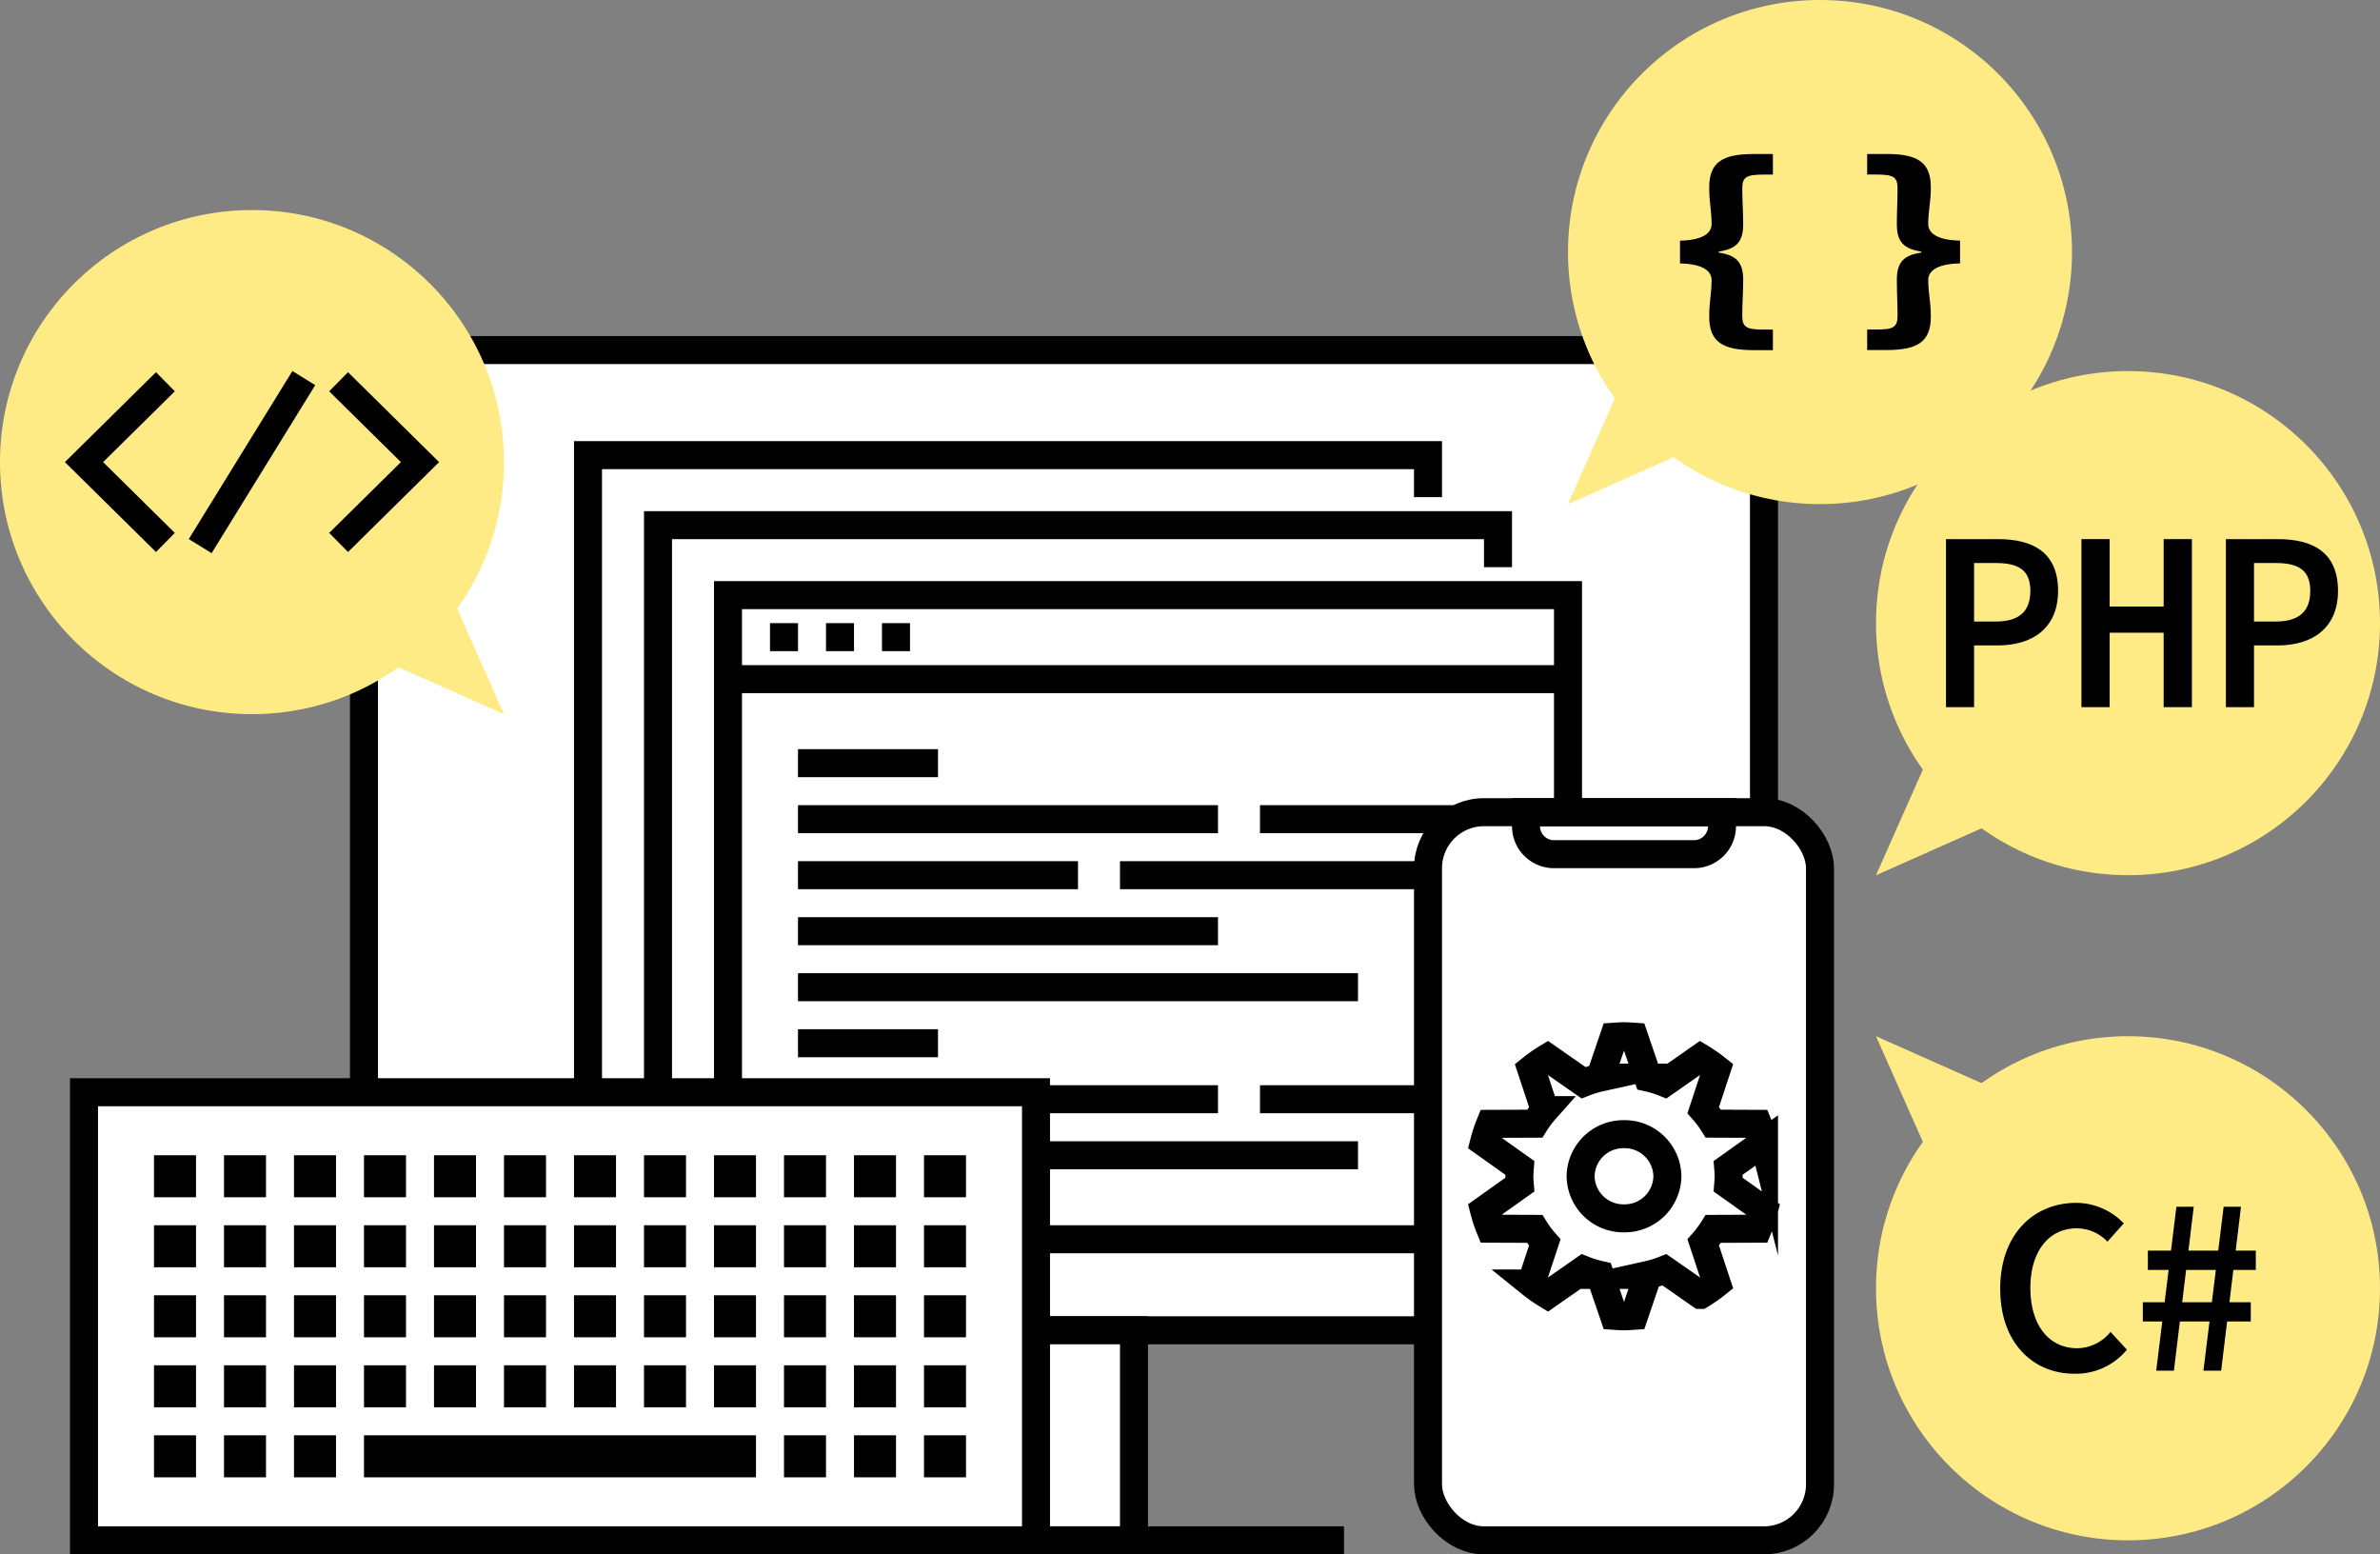 <svg xmlns="http://www.w3.org/2000/svg" width="255" height="166.5" viewBox="0 0 255 166.5">
  <rect x="0" y="0" width="255" height="166.5" fill="#808080" stroke="none"/>
  <g id="img_04_engineer" transform="translate(-138.027 532.855)">
    <g id="グループ_65" data-name="グループ 65">
      <rect id="長方形_65" data-name="長方形 65" width="150" height="105" transform="translate(177.027 -495.355)" fill="#fff" stroke="#000" stroke-miterlimit="10" stroke-width="3"/>
      <path id="パス_110" data-name="パス 110" d="M244.527-367.855v-22.5h15v22.5Z" fill="#fff" stroke="#000" stroke-miterlimit="10" stroke-width="3"/>
      <line id="線_52" data-name="線 52" x2="60" transform="translate(222.027 -367.855)" fill="#fff" stroke="#000" stroke-miterlimit="10" stroke-width="3"/>
    </g>
    <g id="グループ_67" data-name="グループ 67">
      <rect id="長方形_66" data-name="長方形 66" width="90" height="69" transform="translate(216.027 -469.105)" fill="none" stroke="#000" stroke-miterlimit="10" stroke-width="3"/>
      <line id="線_53" data-name="線 53" x2="90" transform="translate(216.027 -460.105)" fill="none" stroke="#000" stroke-miterlimit="10" stroke-width="3"/>
      <rect id="長方形_67" data-name="長方形 67" width="3" height="3" transform="translate(220.527 -466.105)"/>
      <rect id="長方形_68" data-name="長方形 68" width="3" height="3" transform="translate(226.527 -466.105)"/>
      <rect id="長方形_69" data-name="長方形 69" width="3" height="3" transform="translate(232.527 -466.105)"/>
      <g id="グループ_66" data-name="グループ 66">
        <line id="線_54" data-name="線 54" x2="15" transform="translate(223.527 -451.105)" fill="none" stroke="#000" stroke-miterlimit="10" stroke-width="3"/>
        <line id="線_55" data-name="線 55" x2="25.5" transform="translate(273.027 -445.105)" fill="none" stroke="#000" stroke-miterlimit="10" stroke-width="3"/>
        <line id="線_56" data-name="線 56" x2="45" transform="translate(223.527 -445.105)" fill="none" stroke="#000" stroke-miterlimit="10" stroke-width="3"/>
        <line id="線_57" data-name="線 57" x2="30" transform="translate(223.527 -439.105)" fill="none" stroke="#000" stroke-miterlimit="10" stroke-width="3"/>
        <line id="線_58" data-name="線 58" x2="34.5" transform="translate(258.027 -439.105)" fill="none" stroke="#000" stroke-miterlimit="10" stroke-width="3"/>
        <line id="線_59" data-name="線 59" x2="45" transform="translate(223.527 -433.105)" fill="none" stroke="#000" stroke-miterlimit="10" stroke-width="3"/>
        <line id="線_60" data-name="線 60" x2="60" transform="translate(223.527 -427.105)" fill="none" stroke="#000" stroke-miterlimit="10" stroke-width="3"/>
        <line id="線_61" data-name="線 61" x2="15" transform="translate(223.527 -421.105)" fill="none" stroke="#000" stroke-miterlimit="10" stroke-width="3"/>
        <line id="線_62" data-name="線 62" x2="18" transform="translate(273.027 -415.105)" fill="none" stroke="#000" stroke-miterlimit="10" stroke-width="3"/>
        <line id="線_63" data-name="線 63" x2="45" transform="translate(223.527 -415.105)" fill="none" stroke="#000" stroke-miterlimit="10" stroke-width="3"/>
        <line id="線_64" data-name="線 64" x2="60" transform="translate(223.527 -409.105)" fill="none" stroke="#000" stroke-miterlimit="10" stroke-width="3"/>
      </g>
    </g>
    <path id="パス_111" data-name="パス 111" d="M291.027-479.6v-4.5h-90v69h4.5" fill="none" stroke="#000" stroke-miterlimit="10" stroke-width="3"/>
    <path id="パス_112" data-name="パス 112" d="M298.527-472.1v-4.5h-90v69h4.5" fill="none" stroke="#000" stroke-miterlimit="10" stroke-width="3"/>
    <g id="グループ_70" data-name="グループ 70">
      <g id="グループ_68" data-name="グループ 68">
        <circle id="楕円形_26" data-name="楕円形 26" cx="27" cy="27" r="27" transform="translate(138.027 -510.355)" fill="#ffeb85"/>
        <path id="パス_113" data-name="パス 113" d="M192.027-456.355l-6.7-15.1-8.393,8.393Z" fill="#ffeb85"/>
      </g>
      <g id="グループ_69" data-name="グループ 69">
        <path id="パス_114" data-name="パス 114" d="M155.749-491.963l-8.721,8.608,8.721,8.608" fill="none" stroke="#000" stroke-miterlimit="10" stroke-width="2.875"/>
        <path id="パス_115" data-name="パス 115" d="M174.306-474.747l8.721-8.608-8.721-8.608" fill="none" stroke="#000" stroke-miterlimit="10" stroke-width="2.875"/>
        <line id="線_65" data-name="線 65" x1="11.103" y2="18" transform="translate(159.476 -492.355)" fill="none" stroke="#000" stroke-miterlimit="10" stroke-width="2.875"/>
      </g>
    </g>
    <g id="グループ_71" data-name="グループ 71">
      <circle id="楕円形_27" data-name="楕円形 27" cx="27" cy="27" r="27" transform="translate(306.027 -532.855)" fill="#ffeb85"/>
      <path id="パス_116" data-name="パス 116" d="M306.027-478.855l6.7-15.1,8.393,8.393Z" fill="#ffeb85"/>
    </g>
    <path id="パス_117" data-name="パス 117" d="M321.158-498.92c0-1.709.253-2.442.253-3.956,0-.83-.758-1.71-3.384-1.758v-2.442c2.626-.049,3.384-.928,3.384-1.758,0-1.514-.253-2.246-.253-3.956,0-2.686,1.44-3.565,4.722-3.565h2.1v2.2h-.935c-1.918,0-2.348.244-2.348,1.514,0,1.245.1,2.393.1,3.809,0,1.953-.783,2.637-2.626,2.93v.1c1.843.293,2.626.977,2.626,2.93,0,1.416-.1,2.564-.1,3.809,0,1.27.43,1.514,2.348,1.514h.935v2.2h-2.1C322.6-495.355,321.158-496.234,321.158-498.92Zm16.922,1.367h.934c1.894,0,2.323-.244,2.323-1.514,0-1.245-.076-2.393-.076-3.809,0-1.953.783-2.637,2.626-2.93v-.1c-1.843-.293-2.626-.977-2.626-2.93,0-1.416.076-2.564.076-3.809,0-1.27-.429-1.514-2.323-1.514h-.934v-2.2h2.1c3.283,0,4.722.879,4.722,3.565,0,1.71-.278,2.442-.278,3.956,0,.83.757,1.709,3.408,1.758v2.442c-2.651.048-3.408.928-3.408,1.758,0,1.514.278,2.247.278,3.956,0,2.686-1.439,3.565-4.722,3.565h-2.1Z"/>
    <g id="グループ_74" data-name="グループ 74">
      <g id="グループ_72" data-name="グループ 72">
        <circle id="楕円形_28" data-name="楕円形 28" cx="27" cy="27" r="27" transform="translate(339.027 -493.105)" fill="#ffeb85"/>
        <path id="パス_118" data-name="パス 118" d="M339.027-439.1l6.7-15.1,8.393,8.393Z" fill="#ffeb85"/>
      </g>
      <g id="グループ_73" data-name="グループ 73">
        <path id="パス_119" data-name="パス 119" d="M346.527-475.105h5.561c3.7,0,6.448,1.38,6.448,5.546,0,4.029-2.8,5.841-6.448,5.841h-2.552v6.613h-3.009Zm5.321,8.829c2.513,0,3.717-1.076,3.717-3.283,0-2.224-1.258-2.986-3.717-2.986h-2.312v6.269Z"/>
        <path id="パス_120" data-name="パス 120" d="M361.037-475.105h3.026v7.221h5.784v-7.221h3.026v18h-3.026v-7.974h-5.784v7.974h-3.026Z"/>
        <path id="パス_121" data-name="パス 121" d="M376.518-475.105h5.56c3.7,0,6.449,1.38,6.449,5.546,0,4.029-2.8,5.841-6.449,5.841h-2.551v6.613h-3.009Zm5.32,8.829c2.513,0,3.718-1.076,3.718-3.283,0-2.224-1.259-2.986-3.718-2.986h-2.311v6.269Z"/>
      </g>
    </g>
    <g id="グループ_77" data-name="グループ 77">
      <g id="グループ_75" data-name="グループ 75">
        <circle id="楕円形_29" data-name="楕円形 29" cx="27" cy="27" r="27" transform="translate(339.027 -421.855)" fill="#ffeb85"/>
        <path id="パス_122" data-name="パス 122" d="M339.027-421.855l6.7,15.1,8.393-8.393Z" fill="#ffeb85"/>
      </g>
      <g id="グループ_76" data-name="グループ 76">
        <path id="パス_123" data-name="パス 123" d="M352.335-394.806c0-5.768,3.511-9.2,8.178-9.2a7.1,7.1,0,0,1,5.06,2.2l-1.752,1.957a4.515,4.515,0,0,0-3.308-1.425c-2.929,0-4.946,2.421-4.946,6.376,0,4.031,2.017,6.466,5.026,6.466a4.681,4.681,0,0,0,3.564-1.747l1.752,1.9a7.063,7.063,0,0,1-5.631,2.576C355.9-385.7,352.335-388.946,352.335-394.806Z"/>
        <path id="パス_124" data-name="パス 124" d="M367.616-393.36H379.18v2.062H367.616Zm.54-5.527H379.72v2.063H368.156Zm3.057-4.7h1.858l-2.124,17.556h-1.895Zm5.063,0h1.858l-2.124,17.556h-1.9Z"/>
      </g>
    </g>
    <g id="グループ_78" data-name="グループ 78">
      <rect id="長方形_70" data-name="長方形 70" width="42" height="78" rx="6" transform="translate(291.027 -445.855)" fill="#fff" stroke="#000" stroke-miterlimit="10" stroke-width="3"/>
      <path id="長方形_71" data-name="長方形 71" d="M0,0H21a0,0,0,0,1,0,0V1.5a3,3,0,0,1-3,3H3a3,3,0,0,1-3-3V0A0,0,0,0,1,0,0Z" transform="translate(301.527 -445.855)" fill="none" stroke="#000" stroke-miterlimit="10" stroke-width="3"/>
      <path id="パス_125" data-name="パス 125" d="M323.236-406.855c0-.3-.021-.6-.046-.9l3.837-2.726a14.473,14.473,0,0,0-.656-1.989l-4.771-.019a10.952,10.952,0,0,0-1.084-1.451l1.454-4.4a15.616,15.616,0,0,0-1.749-1.221l-3.855,2.688a11.357,11.357,0,0,0-1.767-.547l-1.492-4.38c-.358-.024-.715-.053-1.08-.053s-.721.029-1.079.053l-1.492,4.38a11.37,11.37,0,0,0-1.768.547l-3.855-2.688a15.608,15.608,0,0,0-1.748,1.222l1.454,4.4a10.965,10.965,0,0,0-1.084,1.452l-4.771.018a14.61,14.61,0,0,0-.657,1.989l3.838,2.726c-.025.3-.046.6-.046.9s.021.6.046.9l-3.838,2.727a14.643,14.643,0,0,0,.657,1.988l4.771.019a10.965,10.965,0,0,0,1.084,1.452l-1.454,4.4a15.486,15.486,0,0,0,1.749,1.221l3.854-2.688a11.37,11.37,0,0,0,1.768.547l1.492,4.38c.358.024.715.053,1.079.053s.722-.029,1.08-.053l1.492-4.38a11.4,11.4,0,0,0,1.768-.547l3.855,2.688a15.471,15.471,0,0,0,1.748-1.221l-1.454-4.4a10.887,10.887,0,0,0,1.084-1.451l4.771-.019a14.505,14.505,0,0,0,.656-1.988l-3.837-2.727C323.215-406.254,323.236-406.552,323.236-406.855Zm-6.559,0a4.58,4.58,0,0,1-4.65,4.508,4.58,4.58,0,0,1-4.649-4.508,4.58,4.58,0,0,1,4.649-4.508A4.581,4.581,0,0,1,316.677-406.855Z" fill="none" stroke="#000" stroke-miterlimit="10" stroke-width="3"/>
    </g>
    <g id="グループ_79" data-name="グループ 79">
      <rect id="長方形_72" data-name="長方形 72" width="102" height="48" transform="translate(147.027 -415.855)" fill="#fff" stroke="#000" stroke-miterlimit="10" stroke-width="3"/>
      <line id="線_66" data-name="線 66" x2="87" transform="translate(154.527 -406.855)" fill="none" stroke="#000" stroke-miterlimit="10" stroke-width="4.5" stroke-dasharray="4.5 3"/>
      <line id="線_67" data-name="線 67" x2="87" transform="translate(154.527 -399.355)" fill="none" stroke="#000" stroke-miterlimit="10" stroke-width="4.5" stroke-dasharray="4.5 3"/>
      <line id="線_68" data-name="線 68" x2="87" transform="translate(154.527 -391.855)" fill="none" stroke="#000" stroke-miterlimit="10" stroke-width="4.5" stroke-dasharray="4.5 3"/>
      <line id="線_69" data-name="線 69" x2="87" transform="translate(154.527 -384.355)" fill="none" stroke="#000" stroke-miterlimit="10" stroke-width="4.5" stroke-dasharray="4.5 3"/>
      <line id="線_70" data-name="線 70" x2="19.5" transform="translate(154.527 -376.855)" fill="none" stroke="#000" stroke-miterlimit="10" stroke-width="4.5" stroke-dasharray="4.5 3"/>
      <line id="線_71" data-name="線 71" x2="42" transform="translate(177.027 -376.855)" fill="none" stroke="#000" stroke-miterlimit="10" stroke-width="4.5"/>
      <line id="線_72" data-name="線 72" x2="19.5" transform="translate(222.027 -376.855)" fill="none" stroke="#000" stroke-miterlimit="10" stroke-width="4.5" stroke-dasharray="4.5 3"/>
    </g>
  </g>
</svg>
